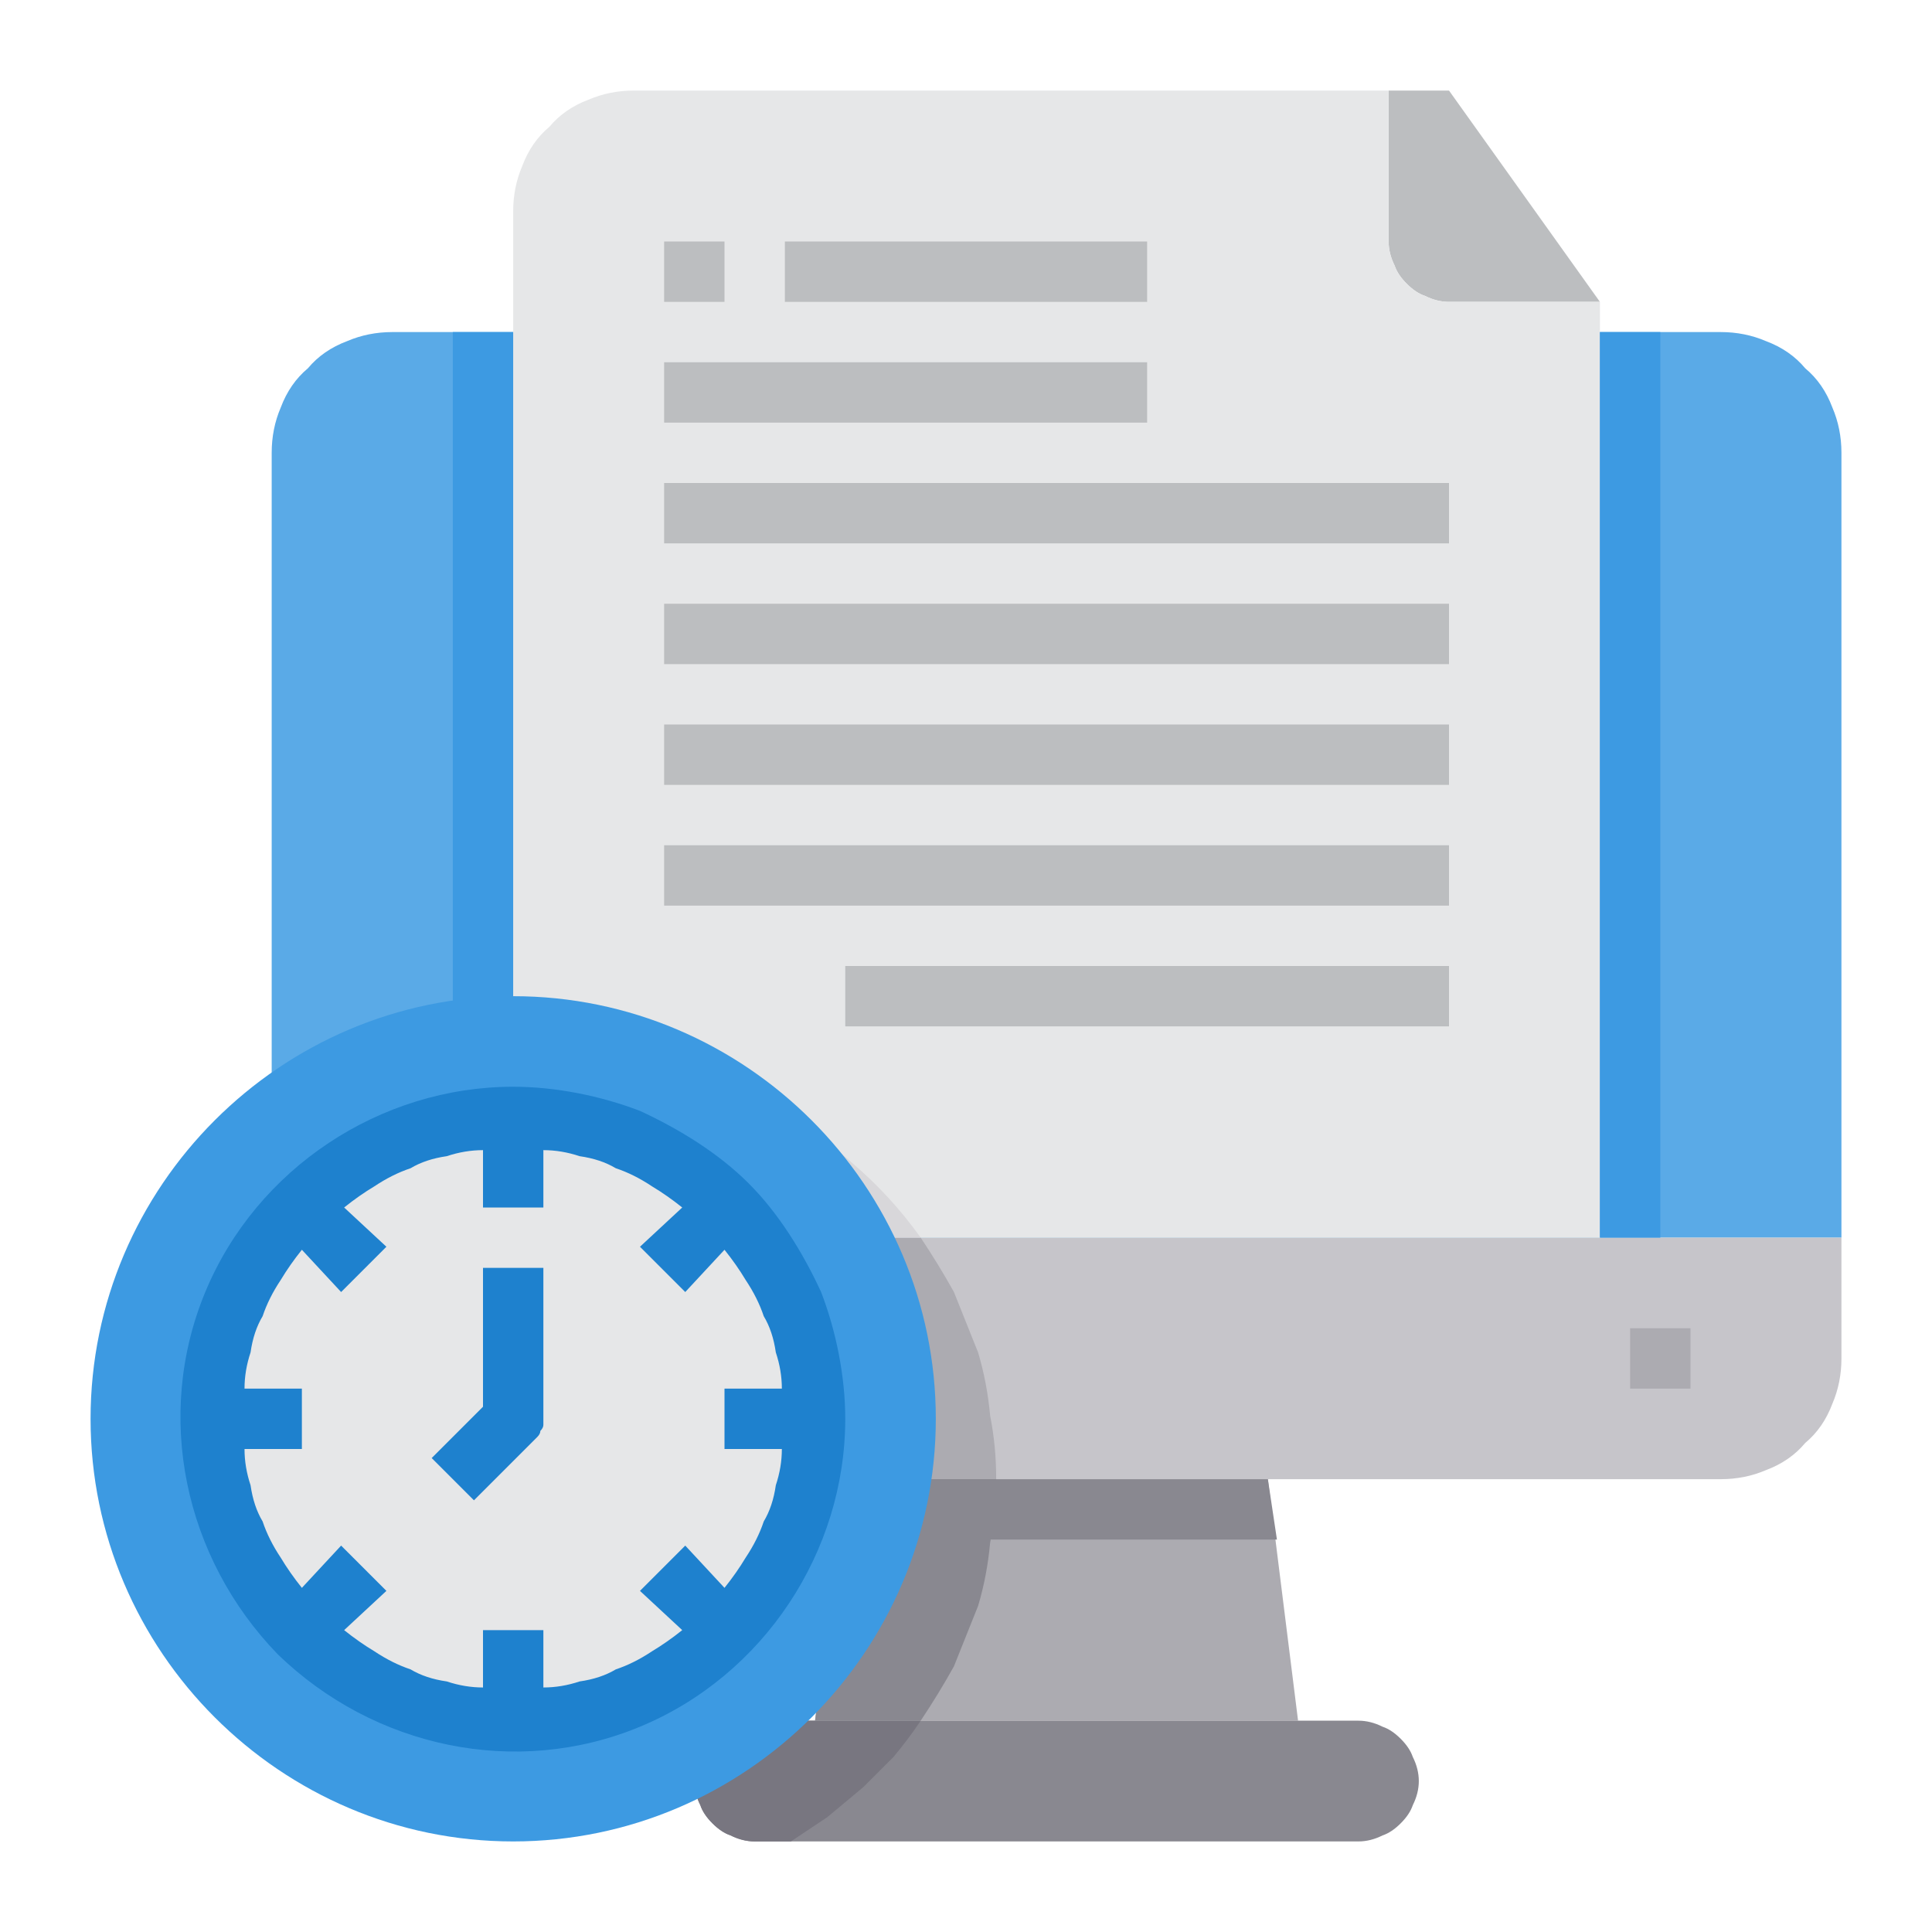 <svg version="1.2" xmlns="http://www.w3.org/2000/svg" viewBox="0 0 64 64" width="70" height="70">
	<title>Access to Service History-svg</title>
	<style>
		.s0 { fill: #5aaae7 } 
		.s1 { fill: #3d9ae2 } 
		.s2 { fill: #acabb1 } 
		.s3 { fill: #898890 } 
		.s4 { fill: #c6c5ca } 
		.s5 { fill: #bcbec0 } 
		.s6 { fill: #e6e7e8 } 
		.s7 { fill: #787680 } 
		.s8 { fill: #d8d7da } 
		.s9 { fill: #1e81ce } 
	</style>
	<g id="Project-Time_Management-Document-Clock-Time">
		<path class="s0" d="m61 15v26h-52v-26q0-0.8 0.3-1.5 0.3-0.8 0.9-1.3 0.5-0.6 1.3-0.9 0.7-0.3 1.5-0.3h44q0.8 0 1.5 0.3 0.8 0.3 1.3 0.9 0.6 0.5 0.9 1.3 0.3 0.7 0.3 1.5z"/>
		<path class="s1" d="m15 11h2v30h-2z"/>
		<path class="s2" d="m43 57h-16l1-8h14z"/>
		<path class="s3" d="m42.3 51h-14.5l0.2-2h14z"/>
		<path class="s3" d="m47 59q0 0.4-0.2 0.8-0.1 0.3-0.4 0.6-0.3 0.3-0.6 0.4-0.4 0.2-0.8 0.2h-20q-0.4 0-0.8-0.2-0.3-0.1-0.6-0.4-0.3-0.3-0.4-0.6-0.2-0.4-0.2-0.8 0-0.4 0.2-0.8 0.1-0.3 0.4-0.6 0.3-0.3 0.6-0.4 0.4-0.2 0.8-0.2h20q0.4 0 0.8 0.2 0.3 0.1 0.6 0.4 0.3 0.3 0.4 0.6 0.2 0.4 0.2 0.8z"/>
		<path class="s4" d="m61 41v4q0 0.8-0.3 1.5-0.3 0.8-0.9 1.3-0.5 0.6-1.3 0.9-0.7 0.3-1.5 0.3h-44q-0.8 0-1.5-0.3-0.8-0.3-1.3-0.9-0.6-0.5-0.9-1.3-0.3-0.7-0.3-1.5v-4z"/>
		<path class="s5" d="m48 3l5 7h-5q-0.4 0-0.8-0.2-0.3-0.1-0.6-0.4-0.3-0.3-0.4-0.6-0.2-0.4-0.2-0.8v-5z"/>
		<path class="s6" d="m53 10v31h-36v-34q0-0.8 0.3-1.5 0.3-0.8 0.9-1.3 0.5-0.6 1.3-0.9 0.7-0.3 1.5-0.3h25v5q0 0.4 0.2 0.8 0.1 0.3 0.4 0.6 0.3 0.3 0.6 0.4 0.4 0.2 0.8 0.2z"/>
		<path class="s2" d="m30.5 41h-21.5v4q0 0.8 0.3 1.5 0.3 0.8 0.9 1.3 0.5 0.6 1.3 0.9 0.7 0.3 1.5 0.3h20q0-1.1-0.2-2.1-0.1-1.1-0.4-2.1-0.4-1-0.8-2-0.5-0.9-1.1-1.8z"/>
		<path class="s7" d="m25 57q-0.4 0-0.8 0.2-0.3 0.1-0.6 0.4-0.3 0.3-0.4 0.6-0.2 0.4-0.2 0.8 0 0.4 0.2 0.8 0.1 0.3 0.4 0.6 0.3 0.3 0.6 0.4 0.4 0.2 0.8 0.2h1.2q0.6-0.4 1.2-0.8 0.6-0.5 1.2-1 0.5-0.5 1-1 0.5-0.6 0.9-1.2z"/>
		<path class="s3" d="m28 49l-1 8h3.5q0.6-0.9 1.1-1.8 0.4-1 0.8-2 0.3-1 0.4-2.1 0.2-1 0.2-2.1z"/>
		<path class="s8" d="m30.5 41h-13.5v-5.9q0.2 0 0.5 0 0.2 0 0.5-0.1 0.2 0 0.5 0 0.2 0 0.5 0 1.7 0 3.3 0.4 1.7 0.4 3.2 1.2 1.5 0.8 2.7 1.9 1.3 1.1 2.3 2.5z"/>
		<path class="s1" d="m53 11h2v30h-2z"/>
		<path class="s2" d="m54 44h2v2h-2z"/>
		<g>
			<path class="s5" d="m22 8h2v2h-2z"/>
			<path class="s5" d="m26 8h12v2h-12z"/>
			<path class="s5" d="m22 12h16v2h-16z"/>
			<path class="s5" d="m22 16h26v2h-26z"/>
			<path class="s5" d="m22 20h26v2h-26z"/>
			<path class="s5" d="m22 24h26v2h-26z"/>
			<path class="s5" d="m22 28h26v2h-26z"/>
			<path class="s5" d="m28 32h20v2h-20z"/>
		</g>
		<path class="s1" d="m17 61c-7.7 0-14-6.3-14-14 0-7.7 6.3-14 14-14 7.7 0 14 6.3 14 14 0 7.7-6.3 14-14 14z"/>
		<path class="s6" d="m27 47c0 4.8-3.4 8.9-8 9.8-4.7 0.9-9.4-1.6-11.2-6-1.9-4.4-0.3-9.5 3.6-12.1 4-2.7 9.3-2.1 12.7 1.2q0.7 0.7 1.2 1.5 0.6 0.9 0.9 1.8 0.4 0.9 0.6 1.8 0.2 1 0.2 2z"/>
		<path fill-rule="evenodd" class="s9" d="m21.2 36.8c1.3 0.6 2.6 1.4 3.6 2.4 1 1 1.8 2.3 2.4 3.6 0.5 1.3 0.8 2.8 0.8 4.2 0 4.4-2.7 8.5-6.8 10.2-4.1 1.7-8.8 0.7-12-2.4-3.1-3.2-4.1-7.9-2.4-12 1.7-4.1 5.8-6.8 10.2-6.8 1.4 0 2.9 0.3 4.2 0.8zm2.8 11.2v-2h1.9q0-0.6-0.2-1.2-0.1-0.7-0.4-1.2-0.2-0.6-0.6-1.2-0.3-0.5-0.7-1l-1.3 1.4-1.5-1.5 1.4-1.3q-0.5-0.4-1-0.7-0.6-0.4-1.2-0.6-0.5-0.3-1.2-0.4-0.6-0.2-1.2-0.2v1.9h-2v-1.9q-0.6 0-1.2 0.2-0.7 0.1-1.2 0.4-0.6 0.2-1.2 0.6-0.5 0.3-1 0.7l1.4 1.3-1.5 1.5-1.3-1.4q-0.4 0.5-0.7 1-0.4 0.6-0.6 1.2-0.3 0.5-0.4 1.2-0.2 0.6-0.2 1.2h1.9v2h-1.9q0 0.6 0.2 1.2 0.1 0.7 0.4 1.2 0.2 0.6 0.6 1.2 0.3 0.5 0.7 1l1.3-1.4 1.5 1.5-1.4 1.3q0.5 0.4 1 0.7 0.6 0.4 1.2 0.6 0.5 0.3 1.2 0.4 0.6 0.2 1.2 0.2v-1.9h2v1.9q0.6 0 1.2-0.2 0.7-0.1 1.2-0.4 0.6-0.2 1.2-0.6 0.5-0.3 1-0.7l-1.4-1.3 1.5-1.5 1.3 1.4q0.4-0.5 0.7-1 0.4-0.6 0.6-1.2 0.3-0.5 0.4-1.2 0.2-0.6 0.2-1.2z"/>
		<path class="s9" d="m16 46.6l-1.7 1.7 1.4 1.4 2-2q0.1-0.1 0.1-0.1 0.1-0.1 0.1-0.2 0.1-0.1 0.1-0.2 0-0.1 0-0.2v-5h-2z"/>
	</g>
</svg>